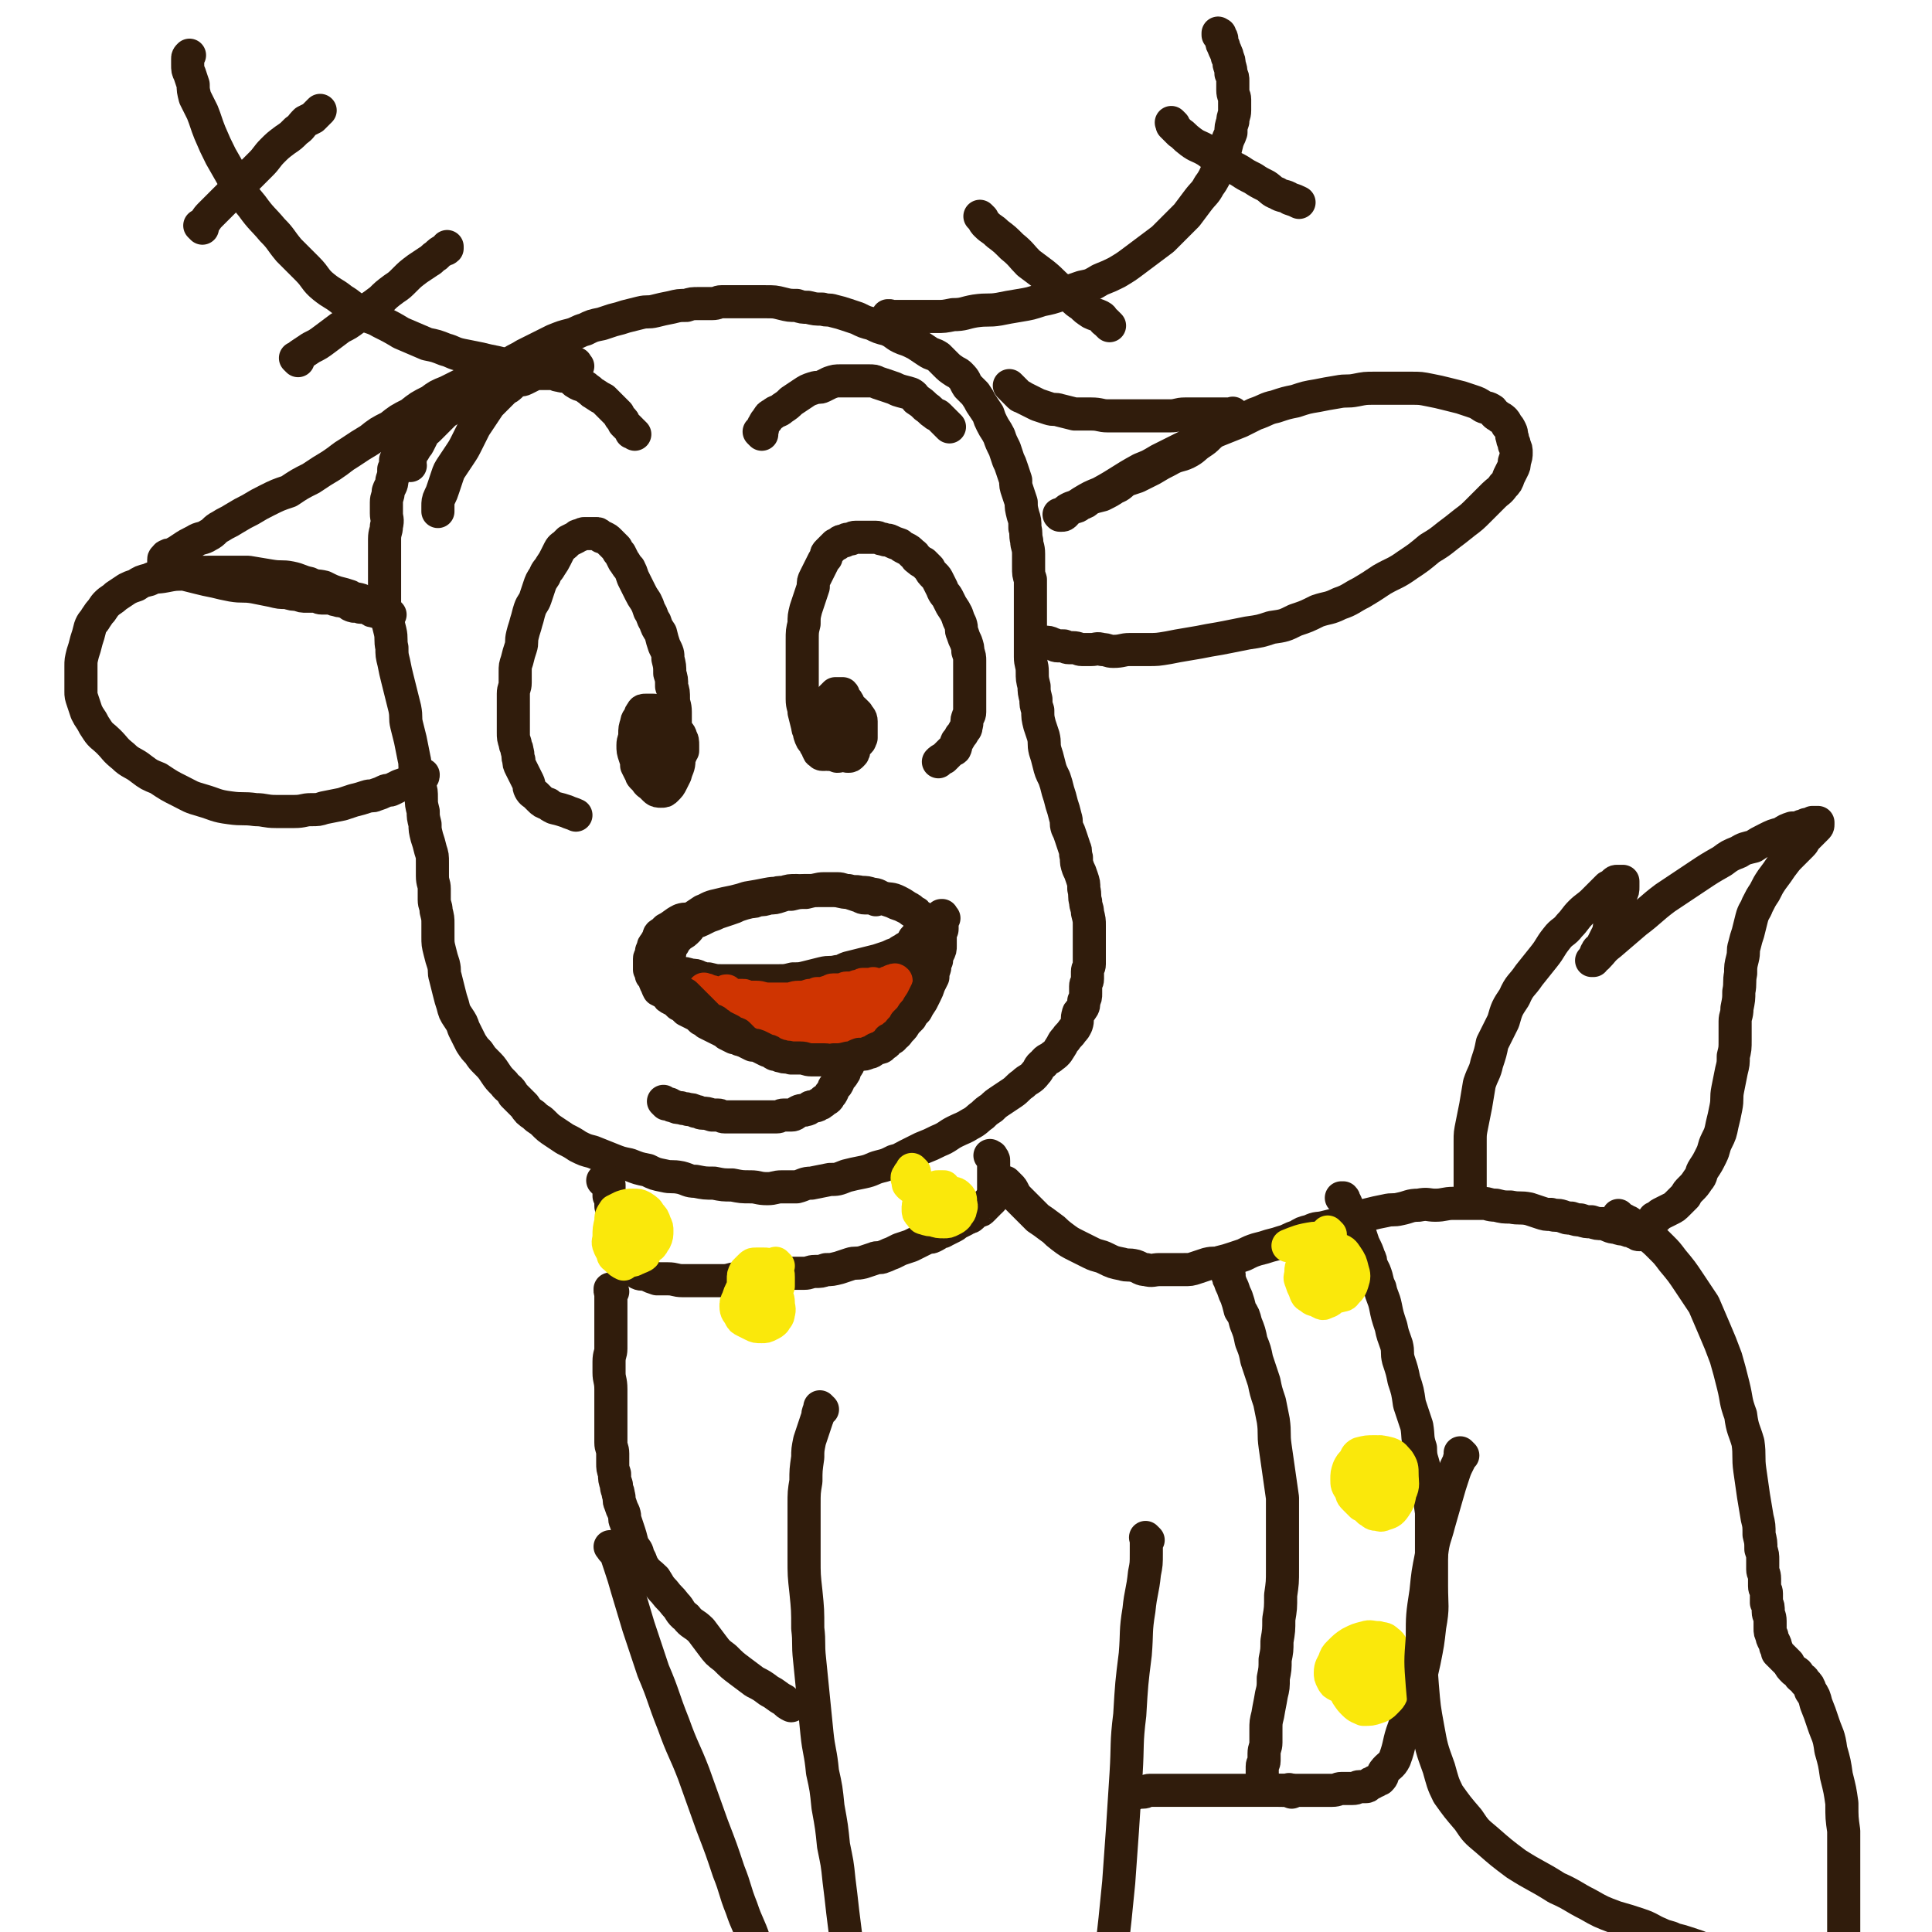 <svg viewBox='0 0 1050 1050' version='1.1' xmlns='http://www.w3.org/2000/svg' xmlns:xlink='http://www.w3.org/1999/xlink'><g fill='none' stroke='#301C0C' stroke-width='18' stroke-linecap='round' stroke-linejoin='round'><path d='M476,489c-1,-1 -1,-1 -1,-1 -1,-1 0,0 0,0 0,0 0,0 0,0 -1,0 -1,0 -1,0 -1,0 -1,0 -1,0 -2,0 -2,0 -3,0 -2,0 -2,-1 -3,-1 -3,-1 -3,-1 -6,-2 -3,-1 -3,-1 -7,-1 -4,0 -4,0 -8,0 -5,0 -5,0 -9,0 -5,0 -5,1 -11,1 -4,1 -4,0 -9,1 -5,1 -5,1 -11,2 -3,1 -3,1 -7,2 -5,1 -5,1 -9,2 -5,1 -5,2 -8,3 -3,2 -3,2 -6,4 -3,1 -3,0 -6,1 -4,2 -4,3 -8,5 -1,1 -1,1 -2,2 -2,1 -2,1 -2,3 -1,1 -1,1 -2,3 -1,1 -1,1 -1,2 -1,2 -1,2 -1,3 0,2 -1,2 -1,3 0,2 0,2 0,3 0,2 0,2 0,3 1,1 1,1 1,3 1,1 1,1 2,3 0,1 0,1 1,2 0,1 0,1 1,3 2,1 2,1 4,2 1,2 1,2 3,3 2,1 2,1 4,3 2,1 2,1 4,3 2,1 2,1 4,2 2,1 2,1 4,3 2,1 2,1 3,2 2,1 2,1 4,2 2,1 2,1 4,2 2,1 2,1 3,2 2,1 2,1 4,2 1,0 2,0 3,1 3,0 3,0 5,1 2,0 2,0 5,1 3,0 3,0 5,1 3,0 3,0 6,0 2,0 2,0 5,0 2,0 2,0 5,0 2,0 2,0 4,0 2,0 2,0 4,0 2,0 2,-1 4,-1 1,0 1,0 3,0 1,0 1,-1 3,-1 2,-1 2,0 4,-1 1,-1 1,-1 3,-2 2,-1 2,-1 4,-2 2,-1 2,-1 4,-2 2,-2 3,-1 4,-3 3,-2 3,-2 5,-4 2,-1 2,-1 4,-3 1,-1 1,-1 3,-3 1,-1 1,-1 3,-3 1,-1 2,-1 3,-3 2,-2 1,-2 3,-4 1,-2 1,-2 3,-4 1,-2 1,-2 3,-4 2,-2 2,-2 3,-4 1,-1 0,-2 1,-3 1,-2 1,-1 2,-3 1,-1 1,-2 1,-3 0,-1 0,-1 0,-3 0,-2 0,-2 0,-4 0,-2 0,-2 0,-3 0,-1 0,-1 -1,-2 -1,-2 -1,-2 -2,-3 -1,-1 0,-1 -1,-2 -1,-1 -2,-1 -3,-2 -2,-2 -2,-2 -4,-3 -3,-2 -3,-2 -5,-3 -4,-2 -4,-1 -8,-2 -3,-1 -3,-2 -6,-2 -3,-1 -3,-1 -6,-1 -3,0 -3,0 -7,-1 -3,0 -3,-1 -6,-1 -3,0 -3,0 -7,0 -4,0 -4,1 -8,1 -4,1 -4,0 -7,0 -4,0 -4,0 -7,1 -3,0 -3,0 -6,1 -2,0 -2,1 -5,1 -3,1 -3,1 -6,1 -3,1 -3,2 -6,2 -2,1 -2,1 -5,1 -2,1 -2,1 -5,2 -2,1 -2,1 -5,2 -2,1 -2,1 -4,2 -2,1 -2,1 -4,2 -2,1 -2,1 -3,2 -2,2 -2,2 -3,3 -2,2 -2,1 -3,3 -1,0 -1,0 -2,2 -1,0 -1,1 -2,2 0,1 -1,1 -1,2 -1,1 -1,1 -2,3 0,1 0,1 0,2 0,1 -1,1 -1,2 0,1 0,1 0,2 0,1 0,1 1,2 0,0 1,0 1,1 1,1 1,1 2,2 1,1 1,1 3,2 2,0 3,0 5,1 3,0 3,0 5,1 3,1 3,1 5,1 4,1 4,1 7,1 3,0 3,0 6,0 4,0 4,0 8,0 5,0 5,0 9,0 4,0 4,0 8,0 4,0 4,0 8,-1 4,0 4,0 8,-1 4,-1 4,-1 8,-2 4,-1 4,0 8,-1 3,0 3,-1 6,-2 4,-1 4,-1 8,-2 4,-1 4,-1 8,-2 3,-1 3,-1 6,-2 2,-1 2,-1 5,-2 1,-1 1,-1 3,-2 1,-1 2,-1 3,-2 1,-1 1,-1 2,-2 1,-1 0,-1 1,-2 1,-1 1,-1 2,-2 0,0 1,0 1,-1 0,-1 0,-1 0,-2 0,-1 0,-1 0,-2 0,-1 0,-1 0,-2 0,-1 0,-1 -1,-2 0,-1 0,-1 -1,-2 0,-1 0,-1 -1,-1 -2,-1 -2,-1 -3,-2 -2,-1 -2,-1 -4,-2 -3,-1 -3,-1 -5,-2 -3,-1 -3,-1 -6,-2 -3,-1 -3,0 -5,-1 -3,-1 -3,-2 -6,-2 -4,-1 -4,0 -7,0 -4,0 -4,-1 -8,-1 -4,0 -4,0 -8,0 -3,0 -3,0 -7,1 -4,0 -4,0 -8,1 -3,0 -3,0 -6,1 -3,1 -3,1 -6,1 -3,1 -3,1 -6,1 -2,1 -2,1 -4,1 -4,1 -4,1 -7,2 -2,1 -2,1 -5,2 -3,1 -3,1 -6,2 -2,1 -2,1 -5,2 -2,1 -2,1 -4,2 -2,1 -3,1 -5,2 -2,1 -1,2 -2,3 -2,2 -2,2 -4,3 -1,1 -1,1 -2,2 -1,1 -1,1 -2,2 0,0 0,0 0,0 '/><path d='M450,410c-1,-1 -1,-1 -1,-1 -1,-1 0,0 0,0 0,0 0,0 0,0 0,0 0,0 0,0 -1,-1 0,0 0,0 0,0 0,0 0,0 0,0 0,-1 0,0 -1,0 -1,0 -1,1 0,0 0,0 0,0 0,0 0,0 -1,0 0,0 0,0 0,0 0,0 -1,0 -1,-1 -1,0 -1,0 -1,-1 -1,0 0,-1 -1,-2 -1,-1 -1,-1 -1,-2 -2,-2 -2,-2 -3,-5 0,-2 -1,-2 -1,-4 -1,-4 -1,-4 -2,-8 0,-3 -1,-3 -1,-7 0,-4 0,-4 0,-7 0,-5 0,-5 0,-9 0,-4 0,-4 0,-8 0,-4 0,-4 0,-8 0,-5 0,-5 1,-9 0,-4 0,-4 1,-8 1,-3 1,-3 2,-6 1,-3 1,-3 2,-6 0,-3 0,-3 1,-5 1,-2 1,-2 2,-4 1,-2 1,-2 2,-4 1,-2 1,-2 2,-3 0,-2 0,-2 1,-3 1,-1 1,-1 2,-2 1,-1 1,-1 2,-2 1,0 1,0 2,-1 1,-1 1,-1 3,-1 1,-1 1,-1 3,-1 1,0 1,-1 3,-1 2,0 2,0 4,0 1,0 1,0 3,0 2,0 2,0 4,0 2,0 2,1 4,1 2,1 2,0 4,1 2,1 2,1 5,2 1,1 1,1 3,2 2,1 2,1 4,3 2,1 1,2 3,3 1,1 1,1 3,2 1,1 1,1 3,3 1,2 1,2 3,4 1,1 1,1 2,3 1,2 1,2 2,4 1,3 2,3 3,5 1,2 1,2 2,4 2,3 2,3 3,5 1,3 1,3 2,5 1,3 0,3 1,5 1,3 1,3 2,5 1,3 1,3 1,5 1,3 1,3 1,5 0,3 0,3 0,5 0,3 0,3 0,6 0,2 0,2 0,4 0,3 0,3 0,5 0,2 0,2 0,4 0,2 0,2 0,4 0,2 -1,2 -1,3 -1,2 0,2 -1,5 0,1 0,1 -1,2 -1,2 -1,2 -2,3 -1,2 -1,2 -2,3 -1,2 0,2 -1,4 -1,1 -1,0 -2,1 -1,1 -1,1 -2,2 -1,1 -1,1 -2,2 -2,1 -2,1 -3,2 '/><path d='M454,389c-1,-1 -1,-1 -1,-1 -1,-1 0,0 0,0 0,0 0,0 0,0 0,0 -1,0 -1,1 0,0 0,0 0,1 0,0 -1,0 -1,1 0,1 0,1 1,3 0,1 0,1 1,2 0,1 0,2 1,3 0,1 0,1 2,2 1,1 1,1 3,2 2,0 2,1 3,1 1,0 2,0 3,0 1,0 1,0 2,-1 1,-1 0,-1 1,-2 0,-3 0,-3 0,-5 0,-2 0,-2 0,-4 0,-2 -1,-2 -2,-4 -1,-1 -1,-1 -2,-2 -1,0 -1,0 -2,-1 -1,-1 -1,-1 -3,-1 -1,0 -1,0 -2,1 -1,1 -1,1 -2,2 -1,1 -1,1 -2,2 0,2 0,3 0,5 0,2 0,2 0,5 0,2 1,2 2,5 1,2 1,2 2,3 1,2 1,2 2,3 1,1 1,1 2,1 1,0 1,0 2,-1 1,-1 1,-1 1,-3 1,-2 1,-2 1,-5 0,-3 0,-3 0,-6 -1,-4 -1,-4 -2,-8 -1,-3 -1,-3 -2,-6 -1,-2 -1,-1 -2,-3 -1,-1 0,-1 -1,-2 -1,0 -1,0 -2,0 -1,0 -1,0 -2,0 -1,1 -1,1 -2,2 -1,1 -1,1 -2,3 -1,2 -2,2 -2,5 -1,3 0,4 0,7 0,3 0,3 1,6 1,3 1,3 2,6 1,2 1,2 2,3 0,1 1,1 1,1 1,0 1,1 1,1 1,0 1,0 1,-1 1,-1 1,-1 1,-2 0,-2 0,-2 0,-3 0,-2 1,-3 0,-4 -1,-2 -2,-2 -3,-3 -2,-1 -2,-1 -3,-2 '/><path d='M365,398c-1,-1 -1,-1 -1,-1 -1,-1 0,0 0,0 0,0 0,0 0,0 0,0 0,0 0,0 -1,-1 0,0 0,0 0,0 0,0 0,0 0,1 0,1 0,3 0,1 -1,1 -1,2 0,2 0,2 0,3 0,2 0,2 1,3 0,0 0,0 1,1 1,1 1,1 2,1 0,0 0,0 1,0 1,0 1,0 2,0 0,-1 0,-1 1,-2 0,-2 0,-2 0,-3 0,-2 0,-3 -1,-4 0,-2 -1,-2 -2,-4 -1,-1 -1,-1 -2,-2 -1,-1 -1,-1 -2,-2 -1,0 -1,0 -3,0 -1,0 -1,0 -2,0 -1,0 0,1 -1,2 -1,1 -1,1 -2,2 -1,2 0,2 -1,4 -1,2 -1,2 -1,4 0,2 0,2 1,4 0,1 0,1 1,3 1,1 1,1 2,2 0,0 0,1 1,1 1,0 1,0 2,0 1,0 1,0 2,0 1,-1 1,-1 2,-2 1,-1 1,-1 1,-2 0,-2 0,-2 0,-5 -1,-3 -1,-3 -2,-6 -1,-3 -1,-2 -3,-5 -1,-1 -1,-2 -2,-3 -1,-1 -1,-1 -2,-2 -1,-1 -1,-1 -2,-1 -1,0 -1,0 -2,0 -1,0 -1,0 -2,1 -1,1 0,1 -1,2 -1,2 -1,2 -2,4 -1,4 -2,4 -2,7 0,4 1,4 1,8 1,4 0,4 1,7 1,4 1,4 3,6 1,2 2,2 3,3 1,1 1,1 2,2 1,1 2,1 3,1 2,0 2,0 3,-1 2,-2 2,-2 3,-4 1,-2 1,-2 2,-4 1,-4 2,-4 2,-8 0,-5 0,-5 -1,-9 -1,-4 -2,-3 -3,-7 -2,-2 -2,-2 -3,-4 -1,-2 -2,-2 -3,-3 -1,-2 -1,-2 -2,-3 -1,-1 -1,-1 -2,-1 -1,0 -1,0 -2,0 -1,0 -1,0 -2,0 -1,0 -2,0 -2,1 -1,1 -1,1 -1,2 -1,2 -2,2 -2,4 -1,3 -1,3 -1,6 0,3 -1,3 -1,6 0,3 0,3 1,6 1,3 1,3 1,5 1,2 1,2 2,4 1,1 0,1 1,2 1,1 1,1 2,1 2,1 2,1 3,2 2,1 2,1 3,1 2,0 2,0 3,0 2,-1 2,-1 2,-1 2,-1 2,-1 2,-2 2,-2 1,-3 2,-5 0,-4 0,-4 1,-7 1,-4 1,-4 1,-8 0,-4 0,-4 -1,-8 0,-4 0,-4 0,-8 0,-4 -1,-4 -1,-7 0,-4 0,-4 -1,-7 0,-4 0,-4 -1,-7 0,-4 0,-4 -1,-8 0,-3 0,-3 -2,-7 -1,-3 -1,-3 -2,-7 -2,-3 -2,-3 -3,-6 -2,-3 -1,-3 -3,-6 -1,-3 -1,-3 -2,-5 -2,-3 -2,-3 -3,-5 -1,-2 -1,-2 -2,-4 -1,-2 -1,-2 -2,-4 -1,-3 -1,-3 -2,-5 -2,-2 -2,-3 -3,-4 -1,-2 -1,-2 -2,-4 -1,-1 -1,-1 -2,-3 -1,-1 -1,-1 -2,-2 -1,-1 -1,-1 -2,-2 -1,-1 -1,-1 -3,-2 -1,0 -1,0 -2,-1 -1,-1 -1,-1 -2,-1 -1,0 -1,0 -3,0 -1,0 -1,0 -3,0 -1,0 -1,0 -3,1 -1,0 -1,0 -2,1 -2,1 -2,1 -4,2 -1,1 -1,1 -2,2 -1,1 -2,1 -3,3 -1,2 -1,2 -2,4 -1,2 -1,2 -3,5 -1,2 -2,2 -3,5 -2,3 -2,3 -3,6 -1,3 -1,3 -2,6 -1,3 -2,3 -3,6 -1,3 -1,4 -2,7 -1,4 -1,3 -2,7 -1,4 0,4 -1,7 -1,3 -1,3 -2,7 -1,3 -1,3 -1,6 0,3 0,3 0,6 0,3 -1,3 -1,6 0,3 0,3 0,6 0,3 0,3 0,5 0,3 0,3 0,5 0,3 0,3 0,5 0,3 0,3 1,6 0,2 1,2 1,4 1,3 0,3 1,5 0,2 0,2 1,4 1,2 1,2 2,4 1,2 1,2 2,4 1,2 0,2 1,4 1,2 2,2 3,3 1,1 1,1 2,2 2,2 2,2 5,3 1,1 1,1 3,2 4,1 4,1 7,2 2,1 3,1 5,2 '/><path d='M414,236c-1,-1 -1,-1 -1,-1 -1,-1 0,0 0,0 0,0 0,0 0,0 0,0 0,0 0,0 -1,-1 0,0 0,0 1,0 1,0 1,-1 1,-1 0,-2 1,-3 1,-2 1,-2 2,-3 1,-2 1,-2 3,-3 2,-2 3,-1 5,-3 3,-2 3,-2 5,-4 3,-2 3,-2 6,-4 3,-2 3,-2 6,-3 3,-1 3,0 5,-1 2,-1 2,-1 4,-2 3,-1 3,-1 6,-1 4,0 4,0 8,0 3,0 3,0 7,0 3,0 3,0 5,1 3,1 3,1 6,2 3,1 3,1 5,2 3,1 4,1 7,2 2,1 2,2 3,3 3,2 3,2 5,4 3,2 2,2 5,4 1,1 1,0 2,1 1,1 1,1 2,2 2,2 2,2 4,4 '/><path d='M345,236c-1,-1 -1,-1 -1,-1 -1,-1 0,0 0,0 0,0 0,0 0,0 0,0 0,0 0,0 -1,-1 0,0 0,0 0,0 0,0 0,0 0,0 -1,0 -1,0 0,0 0,0 0,-1 0,0 0,0 0,0 0,0 0,0 -1,-1 0,0 0,0 -1,-1 -1,-1 -1,-1 -2,-2 0,-1 0,-1 -1,-2 -1,-1 -1,-1 -2,-3 -1,-1 -1,-1 -2,-2 -1,-1 -1,-1 -3,-3 -1,-1 -1,-1 -3,-3 -2,-1 -2,-1 -5,-3 -2,-1 -1,-1 -4,-3 -2,-2 -3,-1 -6,-3 -2,-1 -1,-2 -4,-3 -2,-1 -2,0 -5,-1 -2,0 -2,-1 -4,-1 -2,0 -2,0 -4,0 -1,0 -1,0 -3,0 -2,0 -2,0 -4,1 -2,1 -2,1 -4,2 -2,1 -2,0 -4,1 -2,1 -2,1 -4,3 -1,1 -2,1 -3,2 -2,2 -2,2 -4,4 -2,2 -2,2 -4,4 -2,3 -2,3 -4,6 -2,3 -2,3 -4,6 -2,4 -2,4 -4,8 -2,4 -2,4 -4,7 -2,3 -2,3 -4,6 -2,3 -2,3 -3,6 -1,3 -1,3 -2,6 -1,3 -1,3 -2,5 -1,2 -1,3 -1,5 0,2 0,2 0,3 '/><path d='M223,253c-1,-1 -1,-1 -1,-1 -1,-1 0,0 0,0 0,0 0,0 0,0 0,0 0,0 0,0 -1,-1 0,0 0,0 0,0 0,0 0,0 0,0 -1,0 0,0 0,-1 1,-1 1,-2 0,-1 0,-1 0,-2 0,-1 0,-1 1,-2 1,-1 1,-1 2,-3 1,-1 1,-1 2,-3 1,-2 1,-2 2,-4 1,-2 1,-1 3,-3 2,-2 2,-2 4,-4 2,-2 2,-2 4,-4 2,-2 2,-1 4,-3 3,-2 2,-3 5,-5 3,-2 3,-2 6,-4 3,-2 3,-2 6,-4 3,-2 2,-2 5,-4 3,-2 3,-2 6,-4 3,-2 2,-2 5,-4 3,-2 4,-2 7,-4 4,-2 4,-2 8,-4 4,-2 4,-2 8,-4 5,-2 5,-2 9,-3 4,-1 4,-2 8,-3 4,-2 4,-2 9,-3 3,-1 3,-1 6,-2 4,-1 4,-1 7,-2 4,-1 4,-1 8,-2 4,-1 4,0 8,-1 4,-1 4,-1 9,-2 4,-1 4,-1 8,-1 3,-1 3,-1 7,-1 3,0 3,0 7,0 3,0 3,-1 5,-1 4,0 4,0 8,0 4,0 4,0 8,0 4,0 4,0 8,0 5,0 5,0 9,1 4,1 4,1 8,1 3,1 3,1 6,1 4,1 4,1 8,1 3,1 3,0 6,1 4,1 4,1 7,2 3,1 3,1 6,2 4,2 4,2 8,3 4,2 4,2 8,3 5,2 4,3 9,5 3,1 3,1 7,3 3,2 3,2 6,4 3,2 3,1 6,3 2,2 2,2 4,4 2,2 2,2 5,4 2,1 2,1 3,2 3,3 2,3 4,6 2,2 2,2 4,4 2,3 2,3 3,5 2,3 2,3 4,6 1,3 1,3 2,5 2,4 2,3 4,7 1,3 1,3 3,7 1,3 1,3 2,6 1,2 1,2 2,5 1,3 1,3 2,6 0,3 0,3 1,6 1,3 1,3 2,6 0,3 0,3 1,7 1,3 1,3 1,7 1,3 0,3 1,7 0,3 1,3 1,7 0,4 0,4 0,7 0,4 0,4 1,7 0,3 0,3 0,6 0,4 0,4 0,7 0,4 0,4 0,7 0,4 0,4 0,7 0,4 0,4 0,8 0,4 0,4 0,7 0,4 1,4 1,8 0,4 0,4 1,8 0,3 0,3 1,7 0,3 0,3 1,6 0,4 0,4 1,8 1,3 1,3 2,6 1,4 0,4 1,8 1,3 1,3 2,7 1,4 1,4 3,8 1,3 1,3 2,7 1,3 1,3 2,7 1,3 1,3 2,7 1,3 0,3 1,6 1,2 1,2 2,5 1,3 1,3 2,6 1,2 0,2 1,5 0,3 0,3 1,6 1,2 1,2 2,5 1,3 1,3 1,6 1,4 0,4 1,7 0,3 1,3 1,6 1,4 1,4 1,7 0,3 0,3 0,6 0,3 0,3 0,6 0,2 0,2 0,4 0,3 0,3 0,5 0,2 -1,2 -1,4 0,2 0,2 0,4 0,2 -1,2 -1,4 0,2 0,2 0,4 0,2 0,2 -1,4 0,2 0,3 -1,4 -1,2 -2,2 -2,3 -1,3 0,3 -1,6 -1,2 -1,2 -2,3 -2,3 -2,2 -4,5 -1,1 -1,1 -2,3 -2,3 -2,4 -5,6 -2,2 -3,1 -5,4 -3,2 -2,3 -4,5 -3,4 -4,3 -7,6 -3,2 -3,3 -6,5 -3,2 -3,2 -6,4 -3,2 -3,2 -5,4 -3,2 -3,2 -5,4 -3,2 -3,3 -7,5 -3,2 -4,2 -8,4 -4,2 -4,3 -9,5 -4,2 -4,2 -9,4 -4,2 -4,2 -8,4 -4,2 -3,2 -7,3 -4,2 -4,2 -8,3 -4,1 -4,2 -9,3 -5,1 -5,1 -9,2 -5,2 -5,2 -9,2 -5,1 -5,1 -10,2 -4,0 -4,1 -8,2 -4,0 -4,0 -8,0 -4,0 -4,1 -8,1 -5,0 -5,-1 -9,-1 -5,0 -5,0 -10,-1 -5,0 -5,0 -10,-1 -5,0 -5,0 -10,-1 -4,0 -4,-1 -8,-2 -5,-1 -5,0 -9,-1 -5,-1 -5,-1 -9,-3 -5,-1 -5,-1 -10,-3 -5,-1 -5,-1 -10,-3 -5,-2 -5,-2 -10,-4 -4,-1 -4,-1 -8,-3 -3,-2 -3,-2 -7,-4 -3,-2 -3,-2 -6,-4 -3,-2 -3,-2 -6,-5 -2,-2 -2,-1 -5,-4 -3,-2 -3,-2 -5,-5 -3,-3 -3,-3 -6,-6 -2,-4 -3,-3 -5,-6 -3,-3 -3,-3 -5,-6 -2,-3 -2,-3 -5,-6 -2,-2 -2,-2 -4,-5 -2,-2 -2,-2 -4,-5 -2,-4 -2,-4 -4,-8 -1,-3 -1,-3 -3,-6 -2,-3 -2,-3 -3,-7 -1,-3 -1,-3 -2,-7 -1,-4 -1,-4 -2,-8 -1,-3 0,-3 -1,-7 -1,-3 -1,-3 -2,-7 -1,-4 -1,-4 -1,-8 0,-3 0,-3 0,-7 0,-3 0,-3 -1,-7 0,-3 -1,-3 -1,-6 0,-3 0,-3 0,-6 0,-3 -1,-3 -1,-7 0,-3 0,-3 0,-7 0,-4 0,-4 -1,-7 -1,-4 -1,-4 -2,-7 -1,-4 -1,-4 -1,-7 -1,-4 -1,-4 -1,-7 -1,-4 -1,-4 -1,-7 0,-4 0,-4 -1,-7 -1,-4 -1,-4 -2,-7 -1,-4 0,-4 -1,-8 -1,-5 -1,-5 -2,-10 -1,-4 -1,-4 -2,-8 -1,-4 0,-4 -1,-9 -1,-4 -1,-4 -2,-8 -1,-4 -1,-4 -2,-8 -1,-4 -1,-4 -2,-9 -1,-4 -1,-4 -1,-8 -1,-4 0,-5 -1,-9 -1,-4 -1,-4 -2,-8 -1,-4 -1,-4 -1,-9 0,-4 0,-4 0,-8 0,-5 0,-5 0,-9 0,-4 0,-4 0,-8 0,-4 0,-4 0,-8 0,-4 1,-4 1,-7 1,-4 0,-4 0,-7 0,-3 0,-3 0,-6 0,-3 1,-3 1,-6 1,-3 2,-3 2,-6 1,-3 1,-3 1,-6 1,-2 1,-2 1,-5 1,-2 1,-2 1,-5 1,-2 1,-2 1,-4 1,-2 1,-2 1,-3 1,-2 1,-2 1,-3 1,-1 1,-1 2,-2 0,-1 0,-1 0,-2 1,0 1,0 1,0 '/><path d='M550,211c-1,-1 -1,-1 -1,-1 -1,-1 0,0 0,0 0,0 0,0 0,0 0,0 0,0 0,0 -1,-1 0,0 0,0 0,0 0,0 0,0 0,0 -1,-1 0,0 0,0 0,0 1,1 0,0 0,0 0,0 1,1 1,1 2,2 1,1 1,1 2,2 1,1 1,0 2,1 2,1 2,1 4,2 2,1 2,1 4,2 3,1 3,1 6,2 3,1 3,0 6,1 4,1 4,1 8,2 4,0 4,0 9,0 5,0 5,1 9,1 5,0 5,0 10,0 4,0 4,0 8,0 4,0 4,0 8,0 4,0 4,0 8,0 4,0 4,-1 8,-1 4,0 4,0 7,0 3,0 3,0 6,0 3,0 3,0 5,0 2,0 2,0 3,0 1,0 1,0 2,0 1,0 1,0 2,0 1,0 1,0 1,0 0,0 0,0 0,0 0,0 0,-1 0,0 -1,0 0,1 0,1 0,1 -1,0 -1,0 -1,1 -1,1 -2,2 -1,1 -1,1 -2,2 -2,2 -2,2 -3,3 -2,2 -3,2 -5,4 -2,2 -2,2 -5,4 -3,2 -3,3 -7,5 -4,2 -5,1 -10,4 -4,2 -4,2 -9,5 -4,2 -4,2 -8,4 -3,1 -3,1 -6,2 -3,2 -3,3 -6,4 -3,2 -3,2 -7,4 -4,1 -4,1 -7,2 -2,2 -2,2 -5,3 -2,2 -2,1 -4,2 -2,1 -2,1 -4,2 0,1 0,1 0,1 -1,1 -1,1 -2,1 0,0 0,0 0,0 0,0 0,0 -1,0 0,0 0,0 0,0 0,0 0,0 0,0 -1,-1 0,0 0,0 1,0 1,-1 3,-2 1,-1 1,-1 3,-2 3,-1 3,-1 6,-3 5,-3 5,-3 10,-5 11,-6 11,-7 22,-13 5,-2 5,-2 10,-5 6,-3 6,-3 12,-6 6,-3 6,-3 12,-6 5,-3 5,-3 10,-5 5,-2 5,-2 10,-4 4,-2 4,-2 8,-4 6,-2 6,-3 11,-4 6,-2 6,-2 11,-3 6,-2 6,-2 12,-3 5,-1 5,-1 11,-2 5,-1 5,0 10,-1 5,-1 5,-1 10,-1 5,0 5,0 10,0 5,0 5,0 10,0 5,0 5,0 10,1 5,1 5,1 9,2 4,1 4,1 8,2 3,1 3,1 6,2 3,1 3,1 6,3 2,1 2,0 5,2 1,1 1,2 3,3 1,1 2,1 3,2 1,1 1,1 2,3 1,1 1,1 2,3 1,2 0,2 1,4 0,2 1,2 1,4 1,2 1,2 1,4 0,2 0,2 -1,5 0,2 0,2 -1,4 -1,2 -1,2 -2,4 -1,3 -1,3 -3,5 -2,3 -3,3 -5,5 -4,4 -4,4 -8,8 -4,4 -4,4 -8,7 -5,4 -5,4 -9,7 -5,4 -5,4 -10,7 -6,5 -6,5 -12,9 -7,5 -7,4 -14,8 -6,4 -6,4 -11,7 -6,3 -6,4 -12,6 -6,3 -6,2 -12,4 -6,3 -6,3 -12,5 -6,3 -6,3 -13,4 -6,2 -6,2 -13,3 -5,1 -5,1 -10,2 -5,1 -5,1 -11,2 -5,1 -5,1 -11,2 -6,1 -6,1 -11,2 -6,1 -6,1 -11,1 -5,0 -5,0 -10,0 -4,0 -4,1 -9,1 -3,0 -3,-1 -6,-1 -3,-1 -3,0 -6,0 -2,0 -2,0 -5,0 -2,0 -2,-1 -5,-1 -1,0 -1,0 -2,0 -2,0 -2,-1 -3,-1 -2,0 -2,0 -3,0 -2,0 -2,-1 -3,-1 -2,-1 -2,-1 -5,-1 -1,0 -1,0 -2,0 -2,0 -2,0 -3,0 '/><path d='M270,201c-1,-1 -1,-1 -1,-1 -1,-1 0,0 0,0 0,0 0,0 0,0 0,0 0,0 0,0 -1,-1 0,0 0,0 0,0 -1,0 -2,0 -2,1 -1,1 -3,2 -3,1 -3,1 -6,3 -4,1 -4,2 -7,4 -4,2 -4,2 -8,4 -5,2 -5,2 -9,5 -6,3 -6,3 -11,7 -6,3 -6,3 -11,7 -6,3 -6,3 -11,7 -5,3 -5,3 -11,7 -5,3 -4,3 -10,7 -5,3 -5,3 -11,7 -6,3 -6,3 -12,7 -6,2 -6,2 -12,5 -4,2 -4,2 -9,5 -4,2 -4,2 -9,5 -3,2 -4,2 -7,4 -4,2 -3,3 -7,5 -3,2 -4,1 -7,3 -4,2 -4,2 -7,4 -3,2 -3,2 -5,3 -1,1 -2,0 -3,1 -1,0 -1,1 -1,1 0,1 -1,0 -1,1 0,0 0,1 0,1 0,1 0,1 0,1 0,1 0,1 0,1 0,1 0,1 1,1 1,1 1,1 2,1 2,1 2,1 3,1 3,1 3,1 5,2 4,1 4,1 8,2 4,1 4,1 9,2 4,1 4,1 9,2 6,1 6,0 12,1 5,1 5,1 10,2 4,1 4,1 8,1 3,1 3,1 6,1 2,1 2,1 5,1 2,0 2,0 4,0 2,0 2,1 4,1 2,0 2,0 4,0 2,0 2,1 4,1 2,1 2,0 4,1 1,0 1,0 3,1 1,0 0,1 1,1 2,1 2,0 3,0 1,0 1,1 2,1 1,0 1,0 2,0 2,0 2,0 3,1 1,1 1,1 2,1 2,1 2,0 3,0 1,0 1,1 2,1 1,1 1,0 1,0 1,1 1,1 2,1 0,0 1,0 1,0 0,0 0,0 0,0 0,0 0,0 0,0 -1,-1 0,0 0,0 -2,-1 -2,-1 -5,-3 -2,-1 -2,-1 -5,-2 -3,-1 -3,-1 -6,-3 -3,-1 -3,0 -6,-2 -3,-1 -3,-1 -7,-2 -3,-1 -3,-1 -7,-3 -4,-1 -4,0 -8,-2 -5,-1 -5,-2 -10,-3 -5,-1 -5,0 -11,-1 -6,-1 -6,-1 -12,-2 -5,0 -5,0 -10,0 -6,0 -6,0 -12,0 -6,0 -6,0 -12,1 -6,0 -6,0 -11,1 -5,1 -5,0 -9,2 -4,1 -4,1 -7,3 -3,1 -3,1 -5,2 -3,2 -3,2 -6,4 -2,2 -3,2 -5,4 -1,1 -1,1 -3,4 -1,1 -1,1 -3,4 -1,2 -2,2 -3,5 -1,4 -1,4 -2,7 -1,4 -1,4 -2,7 -1,4 -1,4 -1,7 0,4 0,4 0,7 0,3 0,3 0,7 0,2 0,2 1,5 1,3 1,3 2,6 1,2 1,2 3,5 1,2 1,2 3,5 2,3 3,3 6,6 4,4 3,4 8,8 4,4 5,3 10,7 4,3 4,3 9,5 6,4 6,4 12,7 6,3 5,3 12,5 7,2 7,3 15,4 7,1 7,0 14,1 5,0 5,1 11,1 5,0 5,0 10,0 5,0 5,-1 9,-1 4,0 4,0 7,-1 5,-1 5,-1 10,-2 3,-1 3,-1 6,-2 4,-1 4,-1 7,-2 3,-1 3,0 5,-1 3,-1 3,-1 5,-2 2,-1 2,0 4,-1 2,-1 2,-1 4,-2 3,-1 3,-1 5,-2 2,-1 2,-1 3,-2 2,-1 2,-1 3,-1 1,0 1,0 1,0 1,0 1,0 1,-1 '/><path d='M484,173c-1,-1 -1,-1 -1,-1 -1,-1 0,0 0,0 0,0 0,0 0,0 0,0 -1,0 0,0 0,-1 1,0 2,0 1,0 1,0 2,0 3,0 3,0 6,0 3,0 3,0 7,0 4,0 4,0 9,0 4,0 4,0 9,-1 6,0 6,-1 12,-2 7,-1 7,0 13,-1 5,-1 5,-1 11,-2 6,-1 6,-1 12,-3 5,-1 5,-1 11,-3 5,-2 5,-2 11,-4 5,-1 5,-1 10,-4 5,-2 5,-2 9,-4 5,-3 5,-3 9,-6 4,-3 4,-3 8,-6 4,-3 4,-3 8,-6 3,-3 3,-3 6,-6 4,-4 4,-4 7,-7 3,-4 3,-4 6,-8 3,-4 4,-4 6,-8 3,-4 3,-5 5,-9 1,-4 1,-4 3,-7 1,-4 1,-4 2,-8 1,-3 1,-2 2,-5 0,-3 0,-3 1,-6 0,-3 1,-3 1,-6 0,-3 0,-3 0,-6 0,-2 -1,-2 -1,-5 0,-2 0,-2 0,-5 0,-2 0,-2 -1,-4 0,-2 0,-2 -1,-5 0,-2 0,-2 -1,-4 0,-1 0,-1 -1,-3 0,-1 -1,-1 -1,-3 -1,-1 -1,-1 -1,-3 0,0 0,-1 0,-1 0,-1 -1,0 -1,-1 0,0 0,-1 0,-1 0,-1 0,0 -1,-1 0,0 0,0 0,0 0,1 0,1 0,1 '/><path d='M534,119c-1,-1 -1,-1 -1,-1 -1,-1 0,0 0,0 0,0 0,0 0,0 0,0 -1,-1 0,0 0,0 0,0 1,1 1,2 1,2 2,3 3,3 3,2 6,5 4,3 4,3 8,7 5,4 5,5 9,9 4,3 4,3 8,6 5,4 5,5 9,8 3,3 4,2 7,5 2,2 2,2 5,4 2,2 2,2 5,4 2,1 3,1 5,2 2,1 1,2 3,3 1,1 1,1 2,2 '/><path d='M638,68c-1,-1 -1,-1 -1,-1 -1,-1 0,0 0,0 0,0 0,0 0,0 0,0 0,0 0,0 -1,-1 0,0 0,0 0,0 0,1 0,1 0,0 0,0 0,0 2,2 2,2 4,4 3,2 2,2 6,5 4,3 4,2 9,5 4,3 4,3 9,6 4,3 4,2 9,5 3,2 3,2 7,4 3,2 3,2 7,4 3,2 3,3 6,4 3,2 4,1 7,3 3,1 3,1 5,2 '/><path d='M314,199c-1,-1 -1,-1 -1,-1 -1,-1 0,0 0,0 0,0 0,0 0,0 0,0 0,0 0,0 -1,-1 0,0 0,0 0,0 0,0 0,0 0,0 0,-1 0,0 -1,0 0,1 -1,1 -1,1 -2,0 -3,0 -2,0 -2,1 -3,1 -3,0 -3,0 -5,0 -4,0 -4,0 -7,0 -4,0 -4,0 -7,0 -4,0 -4,0 -8,-1 -5,-1 -5,-1 -9,-2 -5,-1 -5,-1 -9,-2 -5,-1 -5,-1 -10,-2 -5,-1 -5,-2 -9,-3 -5,-2 -5,-2 -10,-3 -7,-3 -7,-3 -14,-6 -5,-3 -5,-3 -11,-6 -5,-3 -6,-2 -11,-5 -5,-3 -5,-4 -10,-7 -5,-4 -5,-3 -10,-7 -5,-4 -4,-5 -9,-10 -5,-5 -5,-5 -10,-10 -5,-6 -4,-6 -9,-11 -5,-6 -6,-6 -11,-13 -5,-6 -5,-6 -9,-13 -4,-7 -4,-7 -8,-14 -3,-6 -3,-6 -6,-13 -2,-5 -2,-6 -4,-11 -2,-4 -2,-4 -4,-8 -1,-4 -1,-4 -1,-7 -1,-3 -1,-3 -2,-6 -1,-2 -1,-2 -1,-5 0,-1 0,-1 0,-3 0,-1 0,-1 1,-2 0,0 0,0 0,0 0,0 0,0 0,0 '/><path d='M162,196c-1,-1 -1,-1 -1,-1 -1,-1 0,0 0,0 0,0 0,0 0,0 0,0 0,0 0,0 -1,-1 0,0 0,0 1,-1 1,-1 2,-2 3,-2 3,-2 6,-4 4,-2 4,-2 8,-5 4,-3 4,-3 8,-6 4,-2 4,-2 8,-5 3,-2 3,-2 7,-5 3,-2 3,-2 7,-5 3,-3 3,-3 7,-6 3,-2 3,-2 6,-5 3,-3 3,-3 7,-6 3,-2 3,-2 6,-4 2,-1 2,-2 4,-3 2,-2 2,-2 4,-3 1,-1 1,0 2,-1 0,0 0,-1 0,-1 '/><path d='M110,124c-1,-1 -1,-1 -1,-1 -1,-1 0,0 0,0 0,0 0,0 0,0 0,0 0,0 0,0 -1,-1 0,0 0,0 1,0 1,-1 1,-1 2,-2 2,-3 4,-5 3,-3 3,-3 6,-6 3,-3 3,-3 7,-7 4,-3 4,-3 7,-7 4,-4 4,-4 8,-8 3,-3 3,-4 6,-7 3,-3 3,-3 7,-6 3,-2 3,-2 6,-5 3,-2 2,-2 5,-5 2,-1 2,-1 4,-2 2,-2 2,-2 4,-4 '/><path d='M329,643c-1,-1 -1,-1 -1,-1 -1,-1 0,0 0,0 0,0 0,0 0,0 0,0 0,0 0,0 -1,-1 0,0 0,0 1,0 1,0 1,0 0,0 0,0 0,0 1,0 1,0 1,0 1,0 0,1 0,1 0,0 0,0 0,0 1,1 1,1 1,1 0,1 0,1 0,1 0,1 0,1 0,1 0,1 0,1 0,2 0,1 0,1 0,2 1,1 1,1 1,2 0,2 0,2 0,3 0,1 0,1 1,3 0,1 0,1 0,2 0,2 0,1 1,3 0,1 0,1 0,3 0,1 0,1 1,2 0,2 0,2 0,3 0,2 0,2 1,3 0,1 0,1 0,3 0,1 1,0 1,2 0,1 0,1 1,2 0,1 0,1 0,2 0,0 0,0 1,1 0,1 0,1 1,2 0,0 0,0 1,1 0,1 0,1 1,2 0,0 1,0 2,1 2,1 2,1 3,2 2,1 3,0 5,1 2,1 2,1 5,2 3,0 3,0 6,0 4,0 4,1 8,1 4,0 4,0 8,0 3,0 3,0 6,0 4,0 4,0 8,0 4,0 4,-1 7,-1 4,-1 4,-1 8,-1 4,0 4,0 8,0 4,0 4,0 8,-1 3,0 3,-1 7,-1 3,0 3,0 6,0 3,0 3,-1 6,-1 3,0 3,0 6,-1 3,0 3,0 7,-1 3,-1 3,-1 6,-2 3,-1 3,0 7,-1 3,-1 3,-1 6,-2 2,-1 3,0 5,-1 3,-1 2,-1 5,-2 2,-1 2,-1 4,-2 3,-1 3,-1 6,-2 2,-1 2,-1 4,-2 2,-1 2,-1 4,-2 2,-1 2,0 4,-1 2,-1 2,-1 3,-2 1,-1 2,0 3,-1 2,-1 2,-1 4,-2 2,-1 2,-1 3,-2 2,-1 2,-1 4,-2 1,-1 1,-1 2,-1 1,-1 1,0 2,-1 1,-1 1,-1 2,-2 1,-1 1,0 2,-1 1,0 1,0 2,-1 1,-1 1,-1 1,-1 0,-1 0,-1 1,-1 0,-1 1,-1 1,-1 1,-1 0,-1 1,-1 1,-1 1,-1 1,-1 0,-1 0,-1 0,-1 0,-1 1,-1 1,-2 0,-1 0,-1 0,-2 0,-2 0,-2 0,-3 0,-1 0,-1 0,-2 0,-1 0,-1 0,-2 0,-1 0,-1 0,-2 0,-1 0,-1 0,-2 0,-1 0,-1 0,-2 0,-1 0,-1 0,-1 0,-1 0,-1 0,-2 0,-1 0,-1 -1,-2 0,-1 0,0 -1,-1 '/><path d='M333,702c-1,-1 -1,-1 -1,-1 -1,-1 0,0 0,0 0,0 0,0 0,0 0,0 0,0 0,0 -1,-1 0,0 0,0 0,0 0,0 0,0 0,0 0,-1 0,0 -1,0 0,1 0,3 0,1 0,1 0,2 0,1 0,1 0,3 0,2 0,2 0,4 0,2 0,2 0,4 0,2 0,2 0,5 0,2 0,2 0,5 0,3 0,3 0,6 0,3 -1,3 -1,7 0,3 0,3 0,6 0,4 1,4 1,9 0,6 0,6 0,13 0,3 0,3 0,5 0,3 0,3 0,6 0,3 0,3 0,5 0,3 1,3 1,6 0,3 0,3 0,5 0,3 0,3 1,6 0,3 0,3 1,6 0,3 1,3 1,5 1,3 0,3 1,5 1,3 1,3 2,5 1,3 0,3 1,5 1,3 1,3 2,6 1,3 1,4 2,7 2,3 2,2 3,6 2,3 1,3 3,6 2,3 3,3 6,6 2,3 2,4 5,7 3,4 3,3 6,7 3,3 2,4 6,7 3,4 4,3 8,7 3,4 3,4 6,8 3,4 3,4 7,7 4,4 4,4 8,7 4,3 4,3 8,6 4,2 4,2 8,5 4,2 4,3 8,5 2,2 2,2 4,3 '/><path d='M548,644c-1,-1 -1,-1 -1,-1 -1,-1 0,0 0,0 0,0 0,0 0,0 0,0 0,0 0,0 -1,-1 0,0 0,0 0,0 0,0 0,0 0,0 0,0 0,0 -1,-1 0,0 0,0 1,1 1,1 2,2 1,1 1,1 2,3 1,2 1,2 3,4 2,2 2,2 5,5 2,2 2,2 5,5 3,2 3,2 7,5 3,2 2,2 6,5 4,3 4,3 8,5 4,2 4,2 8,4 4,2 4,1 8,3 4,2 4,2 9,3 3,1 3,0 7,1 3,1 3,2 6,2 3,1 4,0 7,0 3,0 3,0 6,0 4,0 4,0 7,0 4,0 4,0 7,-1 3,-1 3,-1 6,-2 4,-1 4,0 7,-1 4,-1 4,-1 7,-2 3,-1 3,-1 6,-2 4,-2 4,-2 7,-3 4,-1 4,-1 7,-2 4,-1 4,-1 7,-2 4,-1 4,-2 8,-3 3,-2 3,-2 7,-3 4,-2 4,-1 8,-2 4,-1 4,-1 8,-2 4,-1 4,-2 8,-3 4,-1 4,-1 8,-2 4,-1 4,-1 9,-2 4,-1 4,0 8,-1 5,-1 5,-2 10,-2 5,-1 5,0 9,0 5,0 5,-1 10,-1 4,0 4,0 8,0 4,0 4,0 8,0 3,0 3,1 7,1 4,1 4,1 8,1 5,1 5,0 10,1 3,1 3,1 6,2 3,1 3,1 6,1 3,1 3,0 6,1 3,1 2,1 5,1 3,1 3,1 5,1 3,1 3,1 6,1 3,1 3,1 6,1 4,1 4,2 7,2 3,1 3,1 5,1 2,1 2,1 4,1 1,1 1,1 2,1 1,1 1,1 2,1 '/><path d='M799,652c-1,-1 -1,-1 -1,-1 -1,-1 0,0 0,0 0,0 0,0 0,0 0,0 0,0 0,0 -1,-1 0,0 0,0 0,0 0,0 0,0 0,0 -1,0 0,0 0,-1 0,-1 1,-1 0,0 0,0 0,0 0,-2 0,-2 0,-4 0,-2 0,-2 0,-3 0,-2 0,-2 0,-3 0,-3 0,-3 0,-5 0,-3 0,-3 0,-7 0,-4 0,-4 0,-8 0,-4 0,-4 1,-9 1,-5 1,-5 2,-10 1,-6 1,-6 2,-12 2,-6 3,-6 4,-11 2,-6 2,-6 3,-11 3,-6 3,-6 6,-12 2,-7 2,-7 6,-13 3,-7 4,-6 8,-12 4,-5 4,-5 8,-10 4,-5 3,-5 7,-10 3,-4 4,-3 7,-7 3,-3 3,-4 6,-7 3,-3 4,-3 7,-6 2,-2 2,-2 5,-5 1,-1 1,-1 3,-3 2,-1 2,-1 3,-2 1,-1 1,-1 2,-1 1,0 1,0 2,0 0,0 0,0 0,0 1,0 1,0 1,0 0,1 0,2 0,3 0,2 0,2 -1,4 -1,2 -1,2 -1,5 -1,3 -1,3 -2,5 -1,3 -1,3 -2,5 -2,3 -1,3 -2,6 -1,2 -1,2 -2,4 -1,2 -1,2 -2,4 -1,1 -2,1 -2,2 -1,1 -1,2 -1,3 0,0 -1,0 -1,1 0,0 0,1 0,1 0,0 0,0 -1,0 0,0 0,0 0,0 1,-1 1,-1 3,-2 3,-3 3,-4 7,-7 7,-6 7,-6 14,-12 8,-6 8,-7 16,-13 9,-6 9,-6 18,-12 6,-4 6,-4 13,-8 4,-3 4,-3 9,-5 3,-2 4,-2 8,-3 3,-2 3,-2 7,-4 4,-2 4,-2 8,-3 3,-2 3,-2 6,-3 3,0 3,0 5,-1 2,0 2,-1 3,-1 2,0 2,0 3,-1 0,0 0,0 1,0 0,0 0,0 1,0 1,0 1,0 1,0 0,0 0,0 0,0 0,1 0,1 0,1 0,1 0,1 -1,2 -1,1 -1,1 -2,2 -1,1 -1,1 -3,3 -2,2 -1,2 -3,4 -3,3 -3,3 -6,6 -2,2 -2,2 -5,6 -2,3 -2,3 -5,7 -2,3 -2,3 -4,7 -2,3 -2,3 -4,7 -1,3 -2,3 -3,7 -1,4 -1,4 -2,8 -1,3 -1,3 -2,7 -1,3 0,3 -1,7 -1,4 -1,4 -1,8 -1,5 0,5 -1,10 0,4 0,4 -1,9 0,4 -1,4 -1,7 0,5 0,5 0,10 0,5 0,5 -1,9 0,4 0,4 -1,8 -1,5 -1,5 -2,10 -1,5 0,5 -1,10 -1,5 -1,5 -2,9 -1,5 -1,5 -3,9 -2,4 -1,4 -3,8 -2,4 -2,4 -4,7 -2,3 -1,4 -3,6 -2,3 -2,3 -4,5 -2,2 -2,2 -3,4 -2,2 -2,2 -4,4 -2,2 -2,2 -4,3 -2,1 -2,1 -4,2 -2,1 -2,1 -3,2 -1,1 -1,1 -2,1 '/><path d='M668,693c-1,-1 -1,-1 -1,-1 -1,-1 0,0 0,0 0,0 0,0 0,0 0,0 0,0 0,0 -1,-1 0,0 0,0 1,2 0,2 1,3 1,3 1,3 2,5 1,3 1,3 2,5 1,3 1,3 2,7 2,3 2,3 3,7 2,5 2,5 3,10 2,5 2,5 3,10 2,6 2,6 4,12 1,5 1,5 3,11 1,5 1,5 2,10 1,7 0,7 1,14 1,7 1,7 2,14 1,7 1,7 2,14 0,6 0,6 0,13 0,6 0,6 0,12 0,7 0,7 0,14 0,7 0,7 -1,14 0,7 0,7 -1,13 0,6 0,6 -1,12 0,5 0,5 -1,10 0,5 0,5 -1,10 0,5 0,5 -1,9 -1,6 -1,5 -2,11 -1,4 -1,4 -1,8 0,3 0,3 0,7 0,3 -1,3 -1,6 0,2 0,2 0,4 0,2 -1,1 -1,3 0,1 0,2 0,3 0,1 0,1 0,2 0,1 0,1 0,1 0,1 0,1 0,2 0,1 0,1 0,1 0,1 1,1 1,1 0,0 0,0 0,0 1,1 0,1 1,1 1,1 2,1 3,1 3,1 3,1 6,1 2,0 2,0 4,0 4,0 4,0 8,0 3,0 3,0 7,0 4,0 4,0 8,0 3,0 3,-1 5,-1 3,0 4,0 6,0 3,0 2,-1 4,-1 2,0 2,0 3,0 1,0 1,0 2,-1 1,-1 1,-1 2,-1 1,-1 1,-1 2,-1 1,-1 2,-1 2,-1 2,-2 1,-2 2,-4 3,-4 4,-3 6,-7 3,-8 2,-9 5,-17 3,-9 3,-9 6,-18 3,-9 3,-9 5,-18 2,-10 2,-10 3,-19 2,-11 1,-11 1,-22 0,-11 0,-11 0,-23 0,-8 0,-8 0,-17 -1,-7 -1,-7 -2,-14 -1,-5 -1,-5 -2,-10 -1,-5 -2,-5 -2,-11 -2,-6 -1,-6 -2,-12 -2,-6 -2,-6 -4,-12 -1,-7 -1,-7 -3,-13 -1,-5 -1,-5 -3,-11 -1,-4 0,-4 -1,-8 -2,-6 -2,-5 -3,-10 -2,-6 -2,-6 -3,-11 -1,-5 -2,-5 -3,-10 -2,-4 -1,-4 -3,-9 -1,-2 -1,-2 -2,-4 0,-2 0,-2 -1,-4 -1,-3 -1,-3 -3,-7 -1,-3 -1,-3 -2,-6 -1,-3 -1,-3 -3,-6 -1,-2 -1,-2 -1,-4 -1,-2 -1,-2 -3,-4 0,-1 0,-1 -1,-3 -1,-1 0,-1 -1,-2 0,0 0,0 -1,0 '/></g>
<g fill='none' stroke='#FAE80B' stroke-width='18' stroke-linecap='round' stroke-linejoin='round'><path d='M745,905c-1,-1 -1,-1 -1,-1 -1,-1 0,0 0,0 0,0 0,0 0,0 -2,1 -2,1 -4,2 0,1 -1,0 -1,1 -1,3 -1,3 0,5 1,3 1,3 2,4 1,1 1,1 2,1 2,0 2,0 3,-1 1,0 1,0 1,-1 2,-2 2,-2 3,-4 0,-4 -1,-4 -2,-8 0,-3 -1,-3 -2,-5 -1,-2 -2,-2 -3,-3 -2,0 -2,-1 -3,0 -2,0 -3,0 -4,2 -2,1 -3,2 -4,4 -1,3 -1,3 -2,7 0,3 -1,3 0,7 1,3 1,3 2,6 2,3 2,3 4,5 2,2 3,2 5,3 4,0 4,0 7,-1 3,-1 3,-1 5,-3 3,-3 3,-3 4,-7 2,-5 3,-5 3,-11 0,-4 -1,-5 -3,-9 -1,-3 0,-4 -3,-6 -2,-2 -2,-1 -5,-2 -4,0 -4,-1 -7,0 -4,1 -4,1 -8,3 -3,2 -3,2 -6,5 -2,2 -2,2 -3,5 -1,2 -2,3 -2,6 0,2 0,2 1,4 1,2 1,2 3,3 3,1 3,2 6,2 3,0 4,0 7,-1 3,-1 3,-1 5,-4 2,-3 2,-3 4,-7 1,-3 1,-3 1,-6 0,-1 0,-2 -1,-2 -1,-1 -2,0 -3,0 -3,1 -3,1 -5,2 -2,1 -3,1 -4,3 -1,2 -1,2 -1,4 0,2 1,2 2,4 0,0 0,0 0,0 '/><path d='M756,792c-1,-1 -1,-2 -1,-1 -1,0 -1,1 -1,1 -1,1 -1,1 -2,1 -2,1 -3,1 -4,2 -2,2 -2,2 -3,4 -2,3 -1,3 -2,6 -1,2 -2,2 -2,5 -1,2 0,2 0,5 0,2 0,2 1,4 1,1 1,1 2,2 2,1 2,2 4,2 2,0 2,1 4,0 3,-1 4,-1 6,-4 2,-3 2,-3 3,-8 2,-4 1,-5 1,-10 0,-3 0,-4 -2,-7 -2,-2 -2,-3 -5,-4 -4,-1 -4,-1 -8,-1 -4,0 -4,0 -8,1 -2,1 -2,2 -3,4 -2,2 -2,2 -3,4 -1,3 -1,3 -1,6 0,3 0,3 2,6 1,2 0,2 2,4 2,2 2,2 4,4 2,1 2,1 4,1 2,0 3,0 4,-1 2,-1 2,-1 3,-4 2,-4 2,-5 3,-10 0,-4 0,-5 -1,-9 0,-3 0,-3 -1,-5 -1,-1 -1,-1 -2,-1 -2,0 -2,0 -4,1 -2,0 -3,0 -4,2 -2,2 -2,2 -3,5 -1,3 -1,3 -1,6 0,3 0,3 2,5 2,3 2,3 6,4 6,1 6,-1 12,-1 '/><path d='M723,671c-1,-1 -1,-1 -1,-1 -1,-1 0,0 0,0 -1,1 -1,0 -2,1 -1,1 -1,1 -2,3 -1,2 -1,2 -2,5 -1,3 -1,3 -1,6 0,3 -1,3 0,7 0,3 1,2 2,5 1,2 1,2 2,4 1,1 1,1 3,2 1,1 1,1 3,1 2,0 2,1 4,0 2,0 2,-1 3,-2 2,-2 2,-2 3,-5 1,-3 1,-4 0,-7 -1,-4 -1,-4 -3,-7 -2,-3 -2,-3 -5,-4 -3,-1 -3,-1 -6,-1 -3,0 -3,0 -6,1 -2,1 -3,1 -4,2 -2,2 -1,2 -2,4 -1,3 -2,3 -2,6 0,3 -1,3 0,5 1,3 1,3 2,5 1,3 1,3 3,4 2,2 2,1 4,2 2,1 3,2 4,1 3,-1 3,-1 4,-3 3,-4 3,-4 3,-8 1,-5 2,-6 1,-11 -1,-4 -1,-4 -3,-7 -2,-3 -2,-3 -4,-4 -3,-2 -4,-2 -7,-2 -7,1 -9,2 -14,4 '/><path d='M497,637c-1,-1 -1,-1 -1,-1 -1,-1 0,0 0,0 0,0 0,0 0,0 -1,1 -1,1 -2,2 0,1 -1,1 -1,2 0,1 0,1 1,2 0,1 -1,1 0,2 1,1 1,1 3,2 1,1 1,1 4,2 2,1 2,1 5,1 2,0 2,0 4,0 1,0 1,0 2,-1 0,0 1,0 1,-1 0,-1 0,-1 0,-2 0,0 0,0 -1,0 -1,0 -1,0 -2,0 -1,0 -1,0 -3,1 -1,1 -1,1 -2,2 -1,1 -1,1 -2,2 -1,1 -2,1 -2,3 0,2 0,2 1,4 1,2 1,2 2,4 1,1 1,1 3,2 3,1 3,1 6,1 2,0 2,0 4,-1 2,-1 2,-1 3,-2 1,-2 2,-2 2,-4 1,-2 0,-2 0,-4 0,-2 0,-2 -1,-3 -2,-2 -2,-1 -4,-2 -3,-1 -3,-1 -6,-1 -3,0 -3,0 -6,1 -2,1 -3,1 -4,2 -1,1 -1,2 -1,3 -1,2 -1,2 -1,4 0,2 0,2 1,3 1,1 1,2 2,2 3,1 3,1 6,1 3,0 3,0 6,-1 1,-1 1,-1 2,-2 1,-2 1,-2 1,-4 0,-1 0,-1 -1,-3 -2,-1 -2,-1 -4,-1 -1,-1 -1,-1 -3,-1 '/><path d='M423,688c-1,-1 -1,-1 -1,-1 -1,-1 0,0 0,0 0,1 -1,1 -1,1 -2,1 -2,0 -4,1 -1,1 -1,1 -2,2 -1,1 -1,1 -2,2 -1,2 -1,2 -1,3 -1,2 -2,2 -2,3 0,1 0,2 1,3 1,1 1,1 2,2 1,0 1,0 2,1 1,0 2,-1 3,-1 1,-1 2,0 2,-1 2,-2 2,-2 3,-4 0,-2 0,-3 0,-5 0,-2 0,-2 -2,-4 -1,-1 -1,-1 -2,-2 -2,-1 -2,-1 -4,-1 -2,0 -2,0 -4,0 -2,0 -2,0 -4,2 -1,1 -1,1 -2,2 -1,2 -1,2 -1,4 0,2 0,2 0,3 0,2 0,2 1,4 0,1 0,2 2,3 1,1 2,0 3,1 2,1 2,1 4,1 1,0 1,0 3,-1 1,0 1,0 2,-1 1,-1 1,-1 1,-3 0,-2 0,-2 -1,-4 -1,-1 -1,-1 -2,-2 -1,-1 -1,-1 -3,-2 -2,0 -2,0 -5,1 -2,0 -2,0 -4,2 -1,1 -1,2 -2,4 -1,2 -1,2 -2,5 -1,2 -1,2 -1,4 0,3 1,3 2,5 1,2 1,2 3,3 2,1 2,1 4,2 2,1 2,1 5,1 2,0 2,0 4,-1 2,-1 2,-1 3,-2 1,-2 2,-2 2,-4 1,-3 0,-3 0,-6 0,-3 -1,-3 -2,-7 -1,-3 -1,-3 -2,-5 -1,-1 -1,-2 -2,-2 -1,-1 -2,0 -3,0 -2,0 -2,0 -3,1 -1,1 -1,1 -2,2 '/><path d='M351,661c-1,-1 -1,-1 -1,-1 -1,-1 0,0 0,0 0,0 0,0 0,0 0,0 0,0 0,0 -1,-1 0,0 0,0 0,0 0,0 0,0 -1,2 -1,2 -1,3 0,3 0,3 0,6 0,2 0,2 1,4 0,2 0,2 1,3 1,1 1,1 2,1 1,0 1,0 1,0 1,-1 1,-2 2,-3 1,-2 1,-3 1,-5 0,-2 0,-2 -1,-4 -1,-3 -1,-3 -3,-5 -1,-2 -1,-2 -4,-4 -2,-1 -2,-1 -5,-1 -3,0 -3,0 -6,1 -2,1 -2,1 -4,2 -2,3 -2,3 -2,6 -1,4 -1,4 -1,8 0,2 -1,3 0,5 1,3 2,3 4,5 1,1 1,2 3,2 2,1 2,1 5,1 2,0 2,-1 3,-1 2,-1 3,-1 4,-2 1,-2 0,-3 0,-5 0,-2 1,-2 1,-5 -1,-2 -1,-2 -2,-3 -2,-2 -2,-2 -4,-2 -2,-1 -2,-2 -5,-2 -1,0 -2,0 -3,0 -2,1 -2,2 -3,3 -1,3 -1,3 -2,6 0,3 0,4 1,7 0,2 1,2 2,3 2,2 2,2 4,3 '/></g>
<g fill='none' stroke='#301C0C' stroke-width='18' stroke-linecap='round' stroke-linejoin='round'><path d='M447,766c-1,-1 -1,-1 -1,-1 -1,-1 0,0 0,0 0,0 0,0 0,0 0,0 0,0 0,0 -1,-1 0,0 0,0 0,0 0,0 0,0 0,1 -1,1 -1,2 -1,2 0,2 -1,4 -1,3 -1,3 -2,6 -1,3 -1,3 -2,6 -1,5 -1,5 -1,9 -1,7 -1,7 -1,13 -1,6 -1,6 -1,13 0,7 0,7 0,14 0,7 0,7 0,15 0,9 0,9 1,18 1,10 1,10 1,20 1,8 0,8 1,17 1,10 1,10 2,20 1,10 1,10 2,20 1,10 2,10 3,21 2,9 2,9 3,19 2,11 2,11 3,21 2,10 2,9 3,19 1,8 1,8 2,17 1,8 1,8 2,16 1,6 1,6 1,12 0,7 1,7 1,14 0,6 0,6 0,11 '/><path d='M333,842c-1,-1 -1,-1 -1,-1 -1,-1 0,0 0,0 0,0 0,0 0,0 0,0 0,0 0,0 -1,-1 0,0 0,0 1,2 2,2 3,4 1,3 1,3 2,6 2,6 2,6 4,13 3,10 3,10 6,20 4,12 4,12 8,24 6,14 5,14 11,29 5,14 6,14 11,27 5,14 5,14 10,28 5,13 5,13 9,25 4,10 3,10 7,20 3,9 4,9 7,18 3,8 3,9 6,17 3,7 4,7 7,15 5,13 4,13 9,26 '/><path d='M624,837c-1,-1 -1,-1 -1,-1 -1,-1 0,0 0,0 0,1 0,1 0,2 0,3 0,3 0,6 0,6 0,6 -1,11 -1,10 -2,10 -3,20 -2,12 -1,12 -2,24 -2,16 -2,16 -3,33 -2,16 -1,16 -2,32 -1,15 -1,15 -2,31 -1,14 -1,14 -2,28 -1,10 -1,10 -2,20 -1,9 -1,9 -2,18 -1,6 -1,6 -2,12 -1,5 0,5 -1,10 0,2 -1,2 -1,5 0,2 1,2 1,5 0,0 0,0 0,1 '/><path d='M702,974c-1,-1 -1,-1 -1,-1 -1,-1 0,0 0,0 0,0 0,0 0,0 0,0 0,0 0,0 -1,-1 0,0 0,0 0,0 -1,0 -1,0 -1,0 -1,0 -3,0 -1,0 -1,0 -3,0 -2,0 -2,0 -5,0 -3,0 -3,0 -6,0 -3,0 -3,0 -6,0 -3,0 -3,0 -6,0 -3,0 -3,0 -6,0 -4,0 -4,0 -7,0 -4,0 -4,0 -8,0 -3,0 -3,0 -7,0 -3,0 -3,0 -5,0 -3,0 -3,0 -5,0 -2,0 -2,0 -4,0 -2,0 -2,0 -4,0 -2,0 -2,1 -4,1 -2,0 -2,0 -4,0 0,0 0,1 -1,1 0,0 0,0 0,0 '/><path d='M795,791c-1,-1 -1,-1 -1,-1 -1,-1 0,0 0,0 0,0 0,1 0,1 -1,2 -1,2 -1,3 -2,4 -2,4 -3,7 -2,6 -2,6 -4,13 -2,7 -2,7 -4,14 -2,8 -3,8 -4,17 -2,10 -2,10 -3,20 -2,13 -2,13 -2,25 -1,13 -1,13 0,26 1,12 1,12 3,23 2,11 2,11 6,22 2,7 2,8 5,14 5,7 5,7 11,14 4,6 4,6 10,11 8,7 8,7 16,13 11,7 11,6 22,13 9,4 9,5 17,9 7,4 7,4 15,7 7,2 7,2 13,4 6,2 6,3 11,5 4,2 4,1 8,3 4,1 4,1 7,2 3,1 3,1 6,2 2,1 2,2 4,3 1,0 1,0 2,0 2,1 2,1 4,2 1,0 1,0 2,1 0,0 0,0 1,1 0,0 0,0 1,0 1,0 1,0 2,1 0,0 0,0 1,0 0,1 0,1 1,2 1,1 1,1 2,2 1,1 2,1 3,2 1,1 1,1 3,3 1,1 1,1 2,2 1,1 1,1 2,2 1,1 1,1 2,2 1,2 1,2 2,3 1,1 1,1 2,2 2,2 2,2 3,4 6,10 6,10 12,20 1,2 1,2 2,4 '/><path d='M881,662c-1,-1 -1,-1 -1,-1 -1,-1 0,0 0,0 0,0 0,0 0,0 0,0 0,0 0,0 -1,-1 0,0 0,0 1,1 0,1 1,1 1,1 1,1 2,1 1,1 1,1 2,1 3,2 3,2 5,3 3,2 3,2 5,4 4,3 4,3 8,7 3,3 3,3 6,7 5,6 5,6 9,12 4,6 4,6 8,12 3,7 3,7 6,14 3,7 3,7 6,15 2,7 2,7 4,15 2,8 1,8 4,16 1,8 2,8 4,15 1,7 0,8 1,15 1,7 1,7 2,14 1,6 1,6 2,12 1,4 1,4 1,9 1,4 1,4 1,8 1,3 1,3 1,6 0,2 0,2 0,5 0,2 1,2 1,5 0,2 0,2 0,4 0,2 1,2 1,4 0,2 0,2 0,5 1,2 1,2 1,5 0,2 1,2 1,5 0,2 0,2 0,4 0,2 0,2 1,4 0,1 0,1 1,3 1,2 1,2 1,3 1,2 1,2 1,3 1,1 1,1 3,3 1,1 1,1 3,3 1,2 1,2 3,4 2,1 2,1 3,3 2,2 2,1 3,3 2,2 2,2 3,5 2,3 2,3 3,7 2,5 2,5 4,11 2,6 3,6 4,14 2,7 2,7 3,14 2,8 2,8 3,15 0,8 0,8 1,15 0,8 0,8 0,16 0,7 0,7 0,14 0,6 0,6 0,12 0,6 0,6 0,12 0,5 0,5 0,10 0,5 0,5 0,10 0,4 0,4 1,8 0,3 0,3 0,6 0,3 0,3 0,5 '/></g>
<g fill='none' stroke='#CF3401' stroke-width='18' stroke-linecap='round' stroke-linejoin='round'><path d='M396,540c-1,-1 -1,-1 -1,-1 -1,-1 0,0 0,0 0,0 0,0 0,0 0,0 0,0 0,0 -1,-1 0,0 0,0 0,0 0,0 0,0 0,0 0,-1 0,0 -1,0 0,1 0,1 0,0 1,0 1,0 1,0 1,1 2,1 1,1 1,1 3,1 2,1 2,1 4,1 3,0 3,0 7,0 4,0 4,0 8,0 4,0 4,0 8,0 3,0 3,-1 6,-1 3,0 3,0 6,-1 2,0 2,0 4,-1 3,0 3,0 6,-1 2,0 1,-1 3,-1 2,0 2,0 4,0 2,0 2,-1 3,-1 2,0 2,0 4,0 1,0 1,-1 2,-1 1,0 1,0 2,0 1,0 0,-1 1,-1 1,0 1,0 2,0 1,0 1,0 1,0 1,0 1,0 1,0 1,0 1,0 1,0 1,0 1,0 1,0 0,0 0,0 0,0 0,0 0,0 0,0 -1,-1 0,0 0,0 0,0 0,1 0,1 -1,0 -1,0 -1,0 -2,1 -2,1 -4,2 -2,1 -2,1 -5,1 -3,1 -3,1 -6,1 -3,1 -3,2 -7,2 -5,1 -5,1 -9,1 -4,1 -4,1 -8,1 -4,0 -4,0 -8,0 -5,0 -5,-1 -11,-1 -2,0 -2,0 -4,0 -2,0 -2,0 -5,-1 -2,0 -2,-1 -3,-1 -1,0 -1,0 -2,0 -2,0 -2,0 -3,0 -1,0 -1,0 -1,0 -1,0 -1,0 -1,0 -1,0 -1,0 -1,0 0,0 0,1 0,1 0,1 0,1 0,1 1,2 1,2 1,3 1,2 1,2 2,3 2,1 2,1 4,3 3,2 3,1 7,3 3,1 3,1 6,2 4,2 4,1 8,2 4,1 4,2 8,3 3,0 3,0 7,1 2,0 2,0 5,0 3,0 3,0 6,-1 3,0 3,0 6,-1 2,0 3,0 5,-1 3,0 3,0 5,-2 2,-1 2,-1 4,-2 2,0 3,0 4,-1 2,-1 2,-1 3,-3 1,0 1,0 3,-1 1,-1 1,-1 2,-2 1,-1 1,-1 2,-2 0,0 0,0 1,-1 0,0 0,0 1,-1 1,0 1,0 1,-1 0,0 0,-1 1,-1 0,0 0,0 1,-1 0,0 0,0 0,0 0,0 0,0 0,0 1,0 1,0 1,0 0,0 0,0 0,0 0,0 0,0 0,0 -1,-1 -1,0 -2,0 -1,0 -1,0 -3,1 -2,0 -2,0 -5,1 -3,1 -3,1 -6,2 -3,1 -4,0 -7,1 -5,1 -4,1 -9,2 -4,0 -4,0 -8,0 -4,0 -4,0 -9,0 -3,0 -3,0 -7,-1 -4,0 -4,0 -8,-1 -3,0 -3,-1 -6,-1 -3,-1 -4,0 -7,-1 -3,-1 -3,-1 -6,-2 -3,-1 -3,0 -6,-1 -2,0 -2,0 -5,-1 -2,0 -2,-1 -5,-1 -1,0 -1,0 -2,0 -1,0 -1,-1 -2,-1 -1,0 -1,0 -2,0 -1,0 0,-1 -1,-1 0,0 0,0 -1,0 0,0 0,0 0,0 0,0 0,0 0,0 -1,-1 0,0 0,0 1,1 0,1 1,1 2,1 2,1 3,1 3,1 3,1 6,1 4,1 4,1 8,1 4,1 4,1 9,1 5,0 5,0 10,0 5,0 5,0 9,0 4,0 4,0 8,0 3,0 3,-1 6,-1 3,0 3,0 6,0 3,0 3,-1 6,-1 2,0 2,0 4,0 1,0 1,-1 3,-1 1,0 1,0 3,0 1,-1 1,-1 2,-1 2,0 2,0 4,0 1,0 1,-1 1,-1 1,0 1,0 2,0 1,0 1,0 2,-1 1,0 1,-1 1,-1 1,0 1,0 2,0 1,-1 0,-1 1,-1 1,0 1,0 1,0 1,-1 1,-1 2,-1 0,0 0,0 0,0 1,0 1,-1 2,-1 0,0 0,0 0,0 1,0 1,0 1,0 0,0 0,0 0,0 1,0 1,0 1,0 0,0 0,0 0,0 0,0 0,0 0,0 -1,-1 -1,0 -1,0 -1,1 -1,1 -2,1 -3,1 -3,1 -5,2 -4,1 -4,1 -8,2 -5,1 -5,1 -10,2 -5,1 -5,1 -10,2 -4,1 -4,1 -9,1 -4,1 -4,1 -9,1 -4,0 -4,-1 -8,-1 -3,0 -3,0 -7,0 -4,0 -4,-1 -7,-1 -3,0 -3,0 -6,0 -2,0 -2,0 -4,0 -2,0 -2,0 -4,0 -1,0 -1,0 -2,-1 0,0 0,0 0,0 '/></g>
<g fill='none' stroke='#301C0C' stroke-width='18' stroke-linecap='round' stroke-linejoin='round'><path d='M513,499c-1,-1 -1,-1 -1,-1 -1,-1 0,0 0,0 0,0 0,0 0,0 0,0 0,0 0,0 -1,-1 0,0 0,0 0,0 0,0 0,0 0,0 0,-1 0,0 -1,0 0,0 0,1 0,1 0,1 0,1 0,1 0,1 0,2 0,2 0,2 0,3 0,1 -1,1 -1,2 0,2 0,2 0,3 0,2 0,2 0,4 0,2 0,2 -1,4 -1,2 -1,2 -1,4 -1,2 -1,2 -1,4 -1,3 -1,3 -1,5 -1,2 -1,2 -2,4 -1,3 -1,3 -2,5 -1,2 -1,2 -2,4 -2,3 -2,3 -3,5 -2,2 -2,2 -3,4 -2,2 -2,2 -3,3 -1,2 -1,2 -3,4 -1,1 -1,2 -3,3 -1,2 -1,1 -3,2 -1,2 -1,2 -3,3 -1,2 -2,1 -4,2 -2,1 -2,2 -4,2 -2,1 -2,1 -5,1 -3,1 -3,2 -6,2 -4,1 -4,1 -8,1 -2,1 -2,0 -5,0 -4,0 -4,0 -7,0 -3,0 -3,-1 -6,-1 -3,0 -3,0 -5,0 -3,-1 -3,0 -5,-1 -2,0 -2,-1 -4,-1 -2,-1 -2,-2 -4,-2 -2,-1 -2,-1 -4,-2 -2,-1 -2,-1 -4,-1 -2,-1 -2,-1 -4,-2 -2,-2 -2,-2 -4,-4 -2,-1 -2,0 -4,-2 -2,-1 -2,-1 -4,-2 -2,-1 -1,-1 -3,-2 -2,-2 -2,-1 -4,-2 -1,-1 -1,-1 -2,-2 -2,-2 -2,-2 -3,-3 -1,-1 -1,-1 -3,-3 -1,-1 -1,-1 -3,-3 -1,-1 -1,-1 -2,-2 -1,-1 -1,-1 -2,-1 -2,-2 -2,-2 -3,-3 -1,-1 -1,-1 -2,-2 0,0 0,0 -1,-1 0,0 0,0 0,0 '/><path d='M362,600c-1,-1 -1,-1 -1,-1 -1,-1 0,0 0,0 0,0 0,0 0,0 0,0 0,0 0,0 -1,-1 0,0 0,0 0,0 0,0 0,0 0,0 0,0 0,0 -1,-1 0,0 0,0 1,1 1,1 3,1 1,1 1,1 2,1 2,1 2,1 4,1 2,1 2,0 4,1 2,0 2,0 4,1 2,0 2,1 4,1 2,0 2,0 5,1 1,0 1,0 3,0 2,0 2,1 4,1 2,0 2,0 5,0 2,0 2,0 5,0 2,0 2,0 5,0 2,0 2,0 5,0 2,0 2,0 4,0 2,0 2,0 4,0 2,0 2,-1 4,-1 2,0 2,0 4,0 2,0 2,-1 4,-2 2,-1 2,0 4,-1 1,0 1,0 2,-1 1,-1 1,0 3,-1 1,0 1,0 2,-1 1,0 1,0 2,-1 1,0 0,-1 1,-1 1,-1 1,0 2,-1 1,-1 0,-1 1,-2 0,-1 1,0 1,-1 1,-1 0,-1 1,-2 0,-1 0,-1 1,-2 0,-1 1,0 1,-1 1,-1 0,-1 1,-2 0,-1 0,-1 1,-2 0,0 1,0 1,-1 1,-1 1,-1 1,-2 0,-1 0,-1 0,-1 0,-1 1,-1 1,-1 1,-1 1,-1 1,-2 '/></g>
</svg>